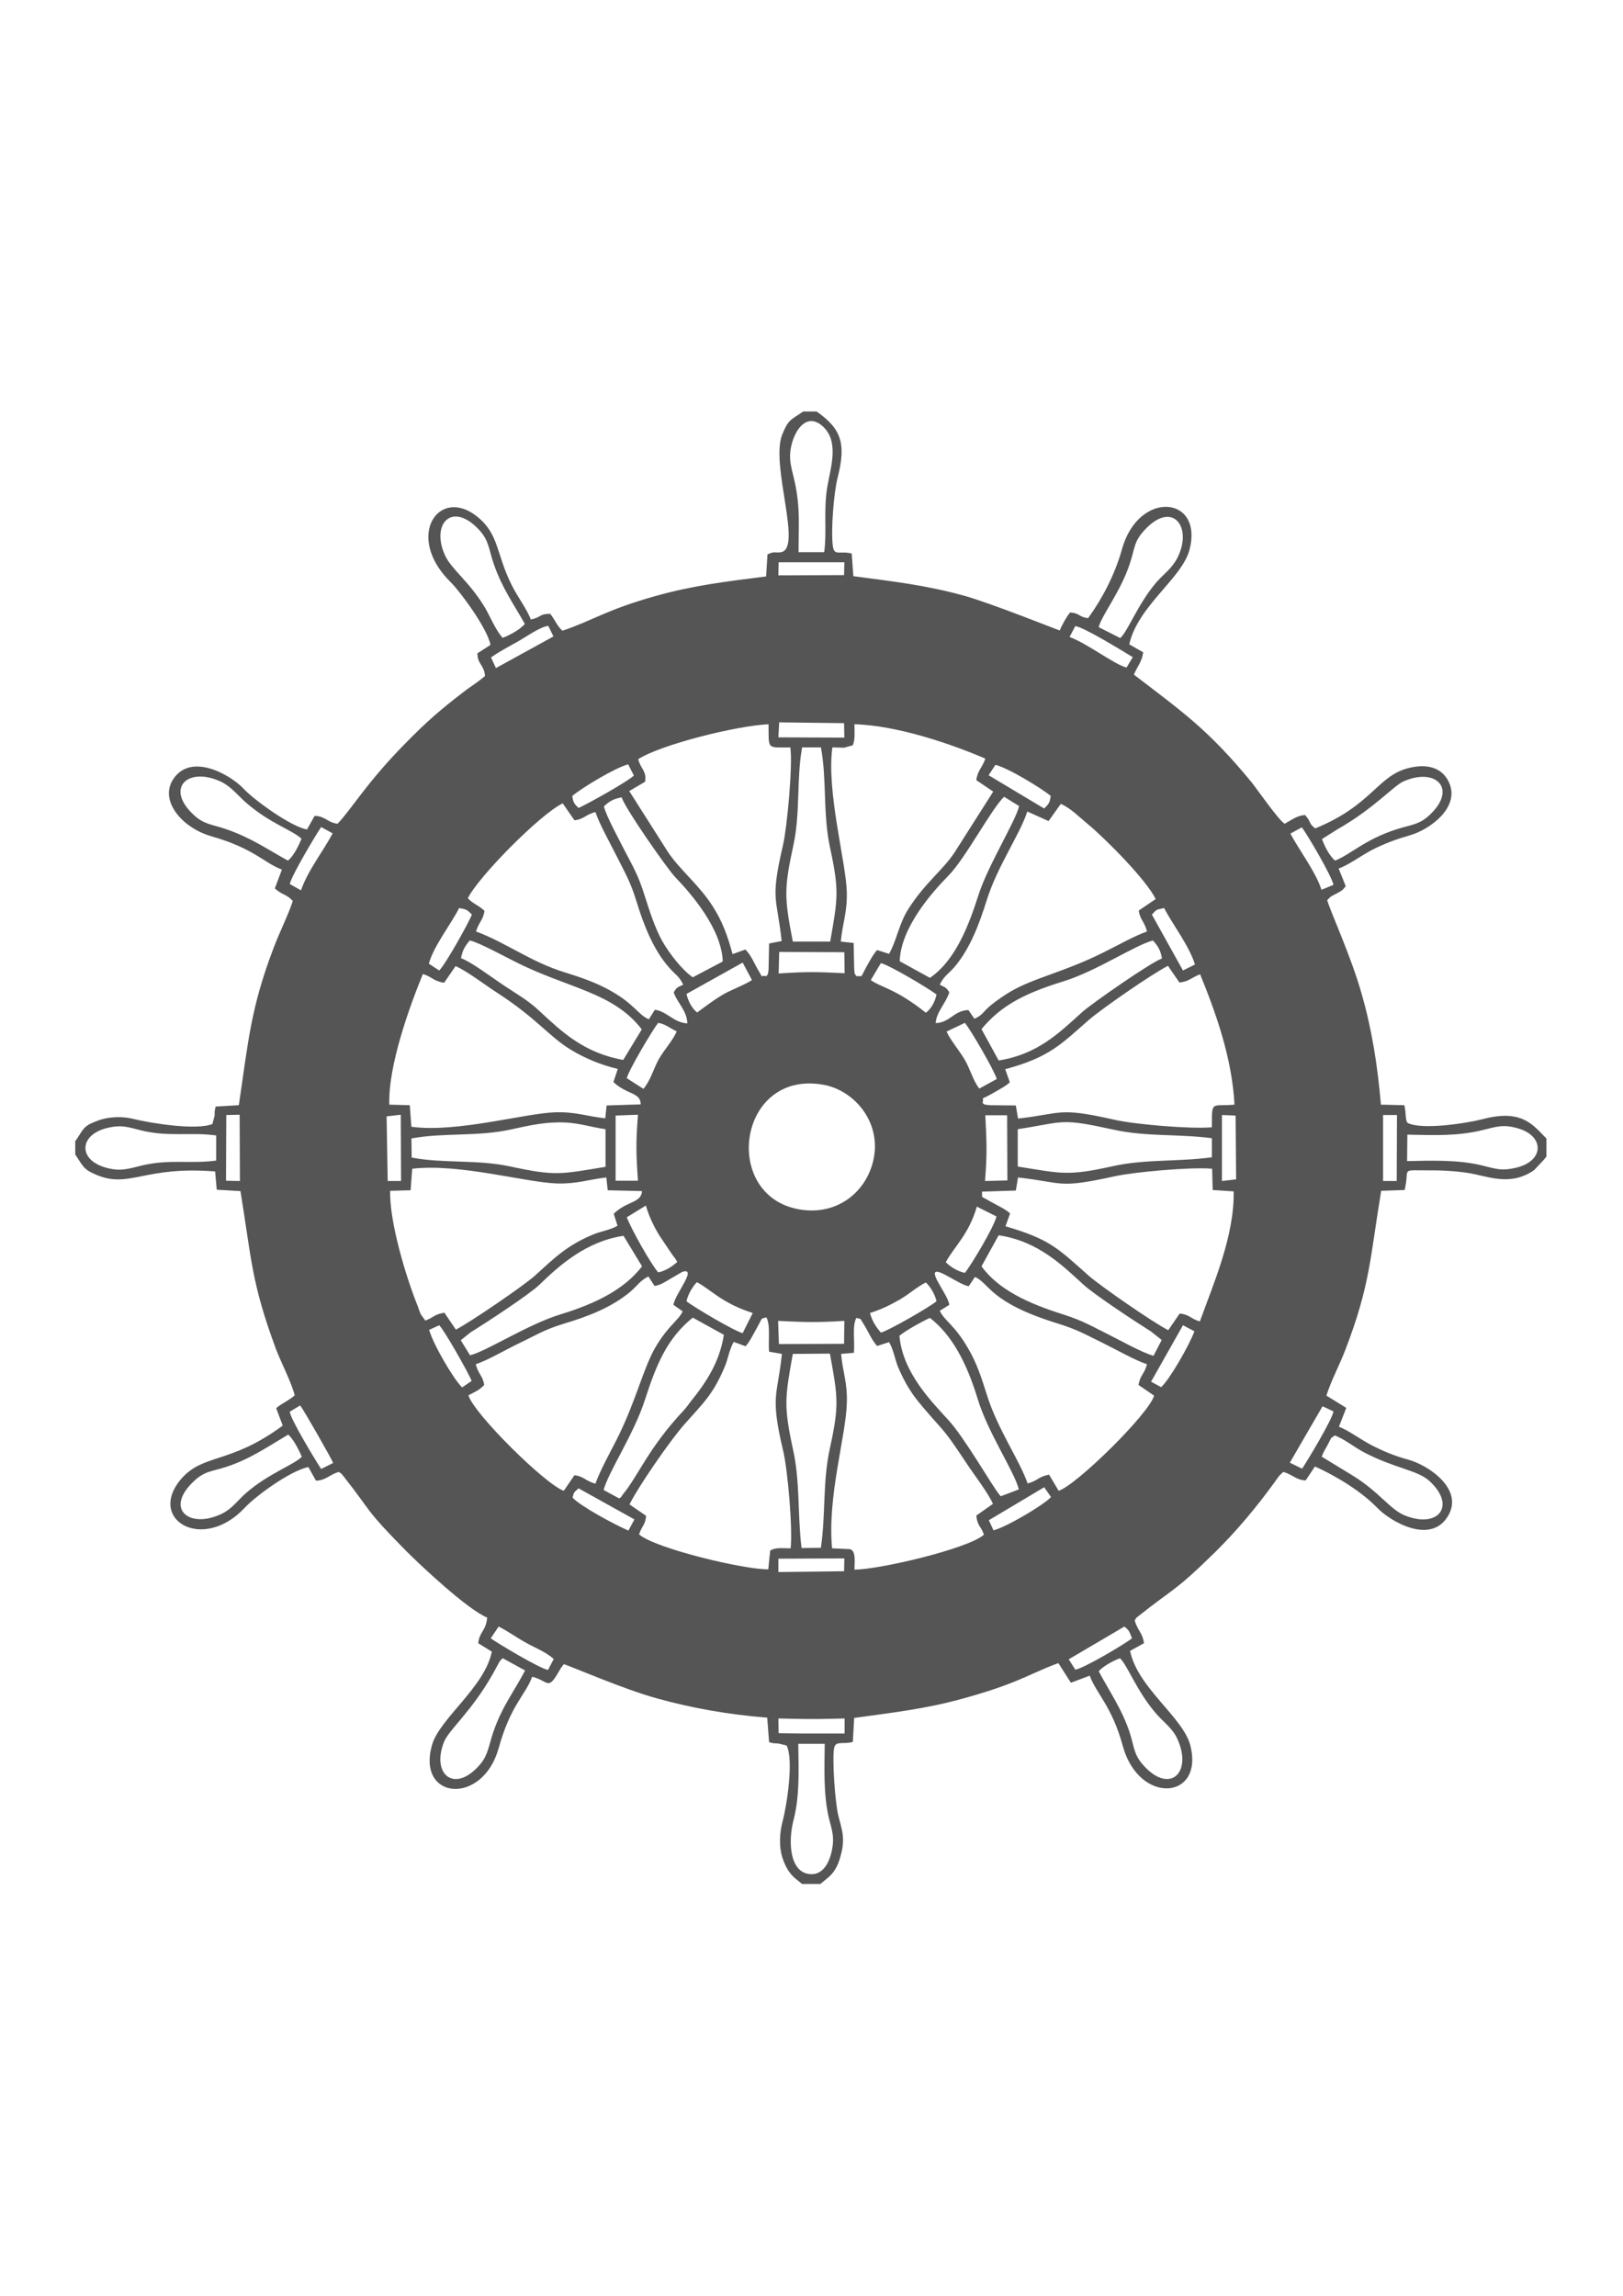 <?xml version="1.0" encoding="utf-8"?>
<!-- Generator: Adobe Illustrator 27.8.1, SVG Export Plug-In . SVG Version: 6.00 Build 0)  -->
<svg version="1.1" id="Шар_1" xmlns="http://www.w3.org/2000/svg" xmlns:xlink="http://www.w3.org/1999/xlink" x="0px" y="0px"
	 viewBox="0 0 595.3 841.9" style="enable-background:new 0 0 595.3 841.9;" xml:space="preserve">
<style type="text/css">
	.st0{fill-rule:evenodd;clip-rule:evenodd;fill:#555555;}
</style>
<g id="Ebene_x0020_1">
	<path class="st0" d="M292.8,639.5l9.7,0c-0.1,9.2-0.5,18.5,1.5,27.1c1.2,4.8,2.3,7.3,0.9,13c-0.9,3.6-3.1,7.8-7.3,7.7
		c-7.9-0.1-8.7-11.6-6.5-20C293.4,658.3,292.9,648.8,292.8,639.5L292.8,639.5z M285.5,630.2l9.9,0.2l5.3,0l9.1-0.2l0,5.5l-8.4,0
		l-7.5,0l-8.3-0.1L285.5,630.2z M403,612.9c1.6-1.9,5.4-3.9,7.8-4.8c2.9,2.8,6.2,12.3,13.5,20.6c2.5,2.8,5.8,5.2,7.5,8.9
		c5.7,12.3-2.6,20.5-12.2,10c-3.8-4.1-3.5-6.8-5.2-12.1C411.6,626.9,407,620.4,403,612.9L403,612.9z M184.4,608.1l8.2,4.5
		c-3.9,7.5-8.4,13.1-11.6,22.4c-1.7,4.9-1.9,8.4-4.7,11.8c-9.4,11.3-18.3,4-13.4-8.1c1.9-4.5,10.1-11.1,17.9-24.9l2.4-4.4
		C184.5,607.7,183.5,609.1,184.4,608.1z M394.4,612.3l-2.4-3.8l20.4-12c1.9,1.4,1.9,2.1,2.8,4.3
		C412.6,602.9,397.4,611.9,394.4,612.3z M182.9,596.5c3.1,1.5,6.7,4.1,9.8,5.8c3.3,1.9,7.6,3.5,10.4,6.1l-2.1,4
		c-3-0.5-18.4-9.7-21-11.6L182.9,596.5L182.9,596.5z M285.5,571.6l24.2-0.1l-0.1,4.7l-24.1,0.3L285.5,571.6L285.5,571.6z
		 M364.4,561.2l-1.7-3.7l20.3-12.1l2.5,3.6C382.9,551.9,368.8,560.2,364.4,561.2z M210,549.2c0.7-2.1,0-1.4,2.2-3.4l20.5,11.4
		l-2.2,4.1C225.4,559.1,212.8,552.3,210,549.2L210,549.2z M484.8,534.2c0.7-1.9,1.1-2.4,2.1-4.2c2-3.8,0.8-2.1,2.7-3.6
		c3.8,1.5,6.6,4,10.7,6.2c11.5,6,19.4,6.4,24,10.5c10,9.2,3.2,17.5-8.9,12.7c-5.6-2.2-9.4-8.7-19.6-14.9L484.8,534.2L484.8,534.2z
		 M105.7,526.1c2,1.7,4,5.8,5,8.1c-2.5,2.8-12.3,6.2-20.3,13.2c-3.4,2.9-5.1,5.9-9.4,7.9c-11.7,5.4-20.7-2-9.9-12.1
		c4-3.8,6.5-3.5,12-5.3C91.7,535.1,98.6,530.3,105.7,526.1L105.7,526.1z M290.8,496.5l13.6-0.1c2.9,16,3.5,18.7,0,34.7
		c-2.7,12.2-1.5,24.1-3.3,36.5l-7.1,0.1c-1.5-12.2-0.5-24.3-3.1-36C287.4,515.5,287.9,512.6,290.8,496.5L290.8,496.5z M477.6,538.6
		l-4.5-2.2l12-20.7l4,1.9C488.6,520.7,479.6,535.6,477.6,538.6z M106.3,517.7l3.8-2.3c1.4,1.8,11.5,19.5,12.1,21.1l-4.4,2.2
		C115.9,535.9,106.3,520,106.3,517.7z M308.5,496.5l4.7-0.4c0.4-4-0.7-9.9,0.9-12.8c2,0.7,0.9-0.5,2.5,2c1.6,2.4,2.9,5.8,5.1,8.3
		l4.4-1.4c1.6,2.7,2.1,6,3.2,8.9c1.1,2.6,2.6,5.7,4,7.9c1.7,2.8,3.1,4.5,5.1,6.9c8.3,9.8,7.1,7.1,16.1,20.7
		c2.7,4.1,7.9,10.8,9.7,14.9l-6.1,4.3c0.4,3.9,1.6,3.6,2.8,7c-5.8,5.2-38.9,12.9-47.5,12.8c0-2.4,0.7-7-1.7-7.5l-6.5-0.3
		c-1.8-18.9,5.1-41.3,5.4-53.1C310.9,507.1,309.1,503.2,308.5,496.5L308.5,496.5z M290,567.8c-3.2,0-5.4-0.4-7.5,0.8l-0.7,6.9
		c-8.5,0.2-41.4-7.6-47.4-12.8c1.1-3.3,2.2-3.2,2.6-6.8l-6.1-4.2c3.2-6.5,14.6-23,19.9-29.1c6.9-7.8,10.7-11.1,14.9-21.1
		c1.4-3.2,1.7-6.3,3.4-9.4l4.4,1.6c1.5-1.8,2.2-3.3,3.5-5.6c3.2-5.7,1.7-4.2,4.1-5c1.6,2.9,0.6,8.8,1,12.6l4.7,0.8
		c-1.6,15.5-4.4,15,0.4,35.3C288.9,538.6,290.8,560.6,290,567.8L290,567.8z M285.4,484.4c10,0.5,14.4,0.6,24.3,0l-0.1,8.4l-23.9,0.1
		L285.4,484.4L285.4,484.4z M329.9,489.9c1.9-1.8,8.9-5.6,11.2-6.6c8.2,6.4,13.5,16.6,17.5,29.7c3.7,12.3,13.5,26.7,15.1,33.2
		l-6.6,2.5c-0.1-0.1-0.3-0.3-0.4-0.4c-2.9-3.5-12.9-21.1-18.9-27.6C341.5,513.8,331.1,503.3,329.9,489.9L329.9,489.9z M227.1,549.5
		l-5.7-3.1c1.8-6.7,11.1-20.5,15.1-32.9c4.5-14,8.5-22.9,17.6-30.3l11.4,6.3c-1.5,9.9-6.5,17.5-12.1,24.4c-1,1.3-1.5,2.1-2.6,3.3
		c-13,13.8-16.9,24.4-22.4,30.9C227.6,549.3,228.1,548.8,227.1,549.5L227.1,549.5z M425.9,508.7l-3.7-2l11.7-20.7l4.2,2.2
		C436.2,493.4,429,505.9,425.9,508.7z M157.4,487.7l3.7-1.7c2,2,10.8,17.6,11.9,20.4l-3.5,2.4C166.3,505.7,158.9,493,157.4,487.7z
		 M323.1,488.7c-1.8-2.1-3.2-4.2-4-7.2c3.9-1.2,7.2-2.8,10.9-4.9c3.6-2.1,6.2-4.6,9.6-6.3c1.7,1.7,3.3,4.2,3.9,6.9
		C341.2,479.2,325.9,488,323.1,488.7z M251.8,477.2c0.6-2.7,2.2-5.3,3.8-7c4.9,2.5,9.1,7.7,20.5,11.3l-3.7,7.4
		C269.1,488,254.4,479.3,251.8,477.2L251.8,477.2z M355.3,471.7l2.3-3.4c5.3,2.2,5.2,9.3,30.2,17c7.7,2.4,10.1,4,16.7,7.2
		c4.9,2.4,11.7,6.3,16.2,7.8c-0.9,3.6-2.5,3.9-3.1,7.6l5.7,3.9c-1.7,6.5-28.4,32.8-35,34.9l-3.5-5.9c-4,0.7-4.2,2.3-7.9,3.2
		c-2.7-8.1-11-19.9-14.9-32.4c-1.9-6.1-3.8-11.9-6.9-17.1c-5-8.7-8.6-10-10.4-13.8l3.5-2.2c-0.5-3.5-6.5-10.6-5.1-12
		C344.5,465.4,352.1,471.2,355.3,471.7L355.3,471.7z M247,478.5l3.4,2.4c-1.5,3.3-5.4,5.3-10,13.2c-4.5,7.7-7.1,19.7-14.2,33.8
		c-2.5,4.9-6.2,11.6-7.8,16.2c-3.7-1-4.2-2.7-7.7-3.1l-3.9,5.7c-6.5-2.1-32.8-28-35-35c2.6-1.4,3.9-1.8,5.8-3.8
		c-0.5-3.4-2.2-4-3.1-7.6c4.5-1.5,10.9-5.3,15.7-7.6c6.5-3.1,9.2-5,16.7-7.3c8.7-2.6,17.4-5.9,24.3-11.7c2.8-2.4,3.4-3.9,6.6-5.6
		l2.3,3.5c2.4-0.4,3.8-1.5,5.9-2.7l4.3-2.5C256,464.7,247.6,474.5,247,478.5L247,478.5z M360,464.4l6.3-11.4
		c14.6,2.2,23.4,11.1,31.1,18.1c3.9,3.6,18.6,13.3,24.8,17.2l3.9,3.1l-3,5.8c-4.3-1.2-12.3-5.7-16.3-7.7c-6.3-3.1-9.2-5-16.6-7.4
		C377.1,478,366.3,473,360,464.4z M172.4,497l-3.4-5.5l3.6-2.9c6-3.7,21.7-14,25.3-17.5c7.5-7.3,17.3-15.9,30.8-17.9l6.8,11.2
		c-6.5,8.4-16.8,13.6-29.9,17.6C193.7,485.6,178,495.8,172.4,497L172.4,497z M353.9,466.8c-2.7-0.6-5.1-2.1-7-3.9
		c3.1-5.8,8.4-10.1,11.4-20.4l7.2,3.6C364.7,449.8,356.2,464,353.9,466.8z M229.9,446.4l7-4.3c1.2,4.2,3.1,8,5.1,11.2l4.5,6.7
		c1.1,1.5,1.1,1.3,1.9,2.8c-1.7,1.5-4.2,3.3-7,3.8C238.6,463.3,231.6,450.9,229.9,446.4L229.9,446.4z M360.2,437l12.4-0.4l0.8-4.8
		c16.9,1.9,14.4,4.2,35.3-0.4c7.1-1.6,28.2-3.5,35.9-2.8l0.2,7.8l7.7,0.5c0.3,16.5-7.6,34.3-12.4,47.7c-3.5-1-3.6-2.5-7.4-2.9
		l-4.2,6.1c-5.1-2.5-24.9-16.2-29.2-20c-11.5-10.2-14.2-13.3-30.5-18.1l1.7-4.7c-1.8-1.6-3.3-2.2-5.6-3.5c-1.1-0.6-1.9-1-2.9-1.6
		C359.7,438.6,360.3,439.5,360.2,437L360.2,437z M225.1,445.1l1.4,4.4c-2.7,1.6-6,2-8.9,3.2c-9.7,4-14.3,8.7-21.5,15.2
		c-4,3.6-23.9,17.2-28.9,19.7l-4.2-6.2c-3.8,0.6-3.8,1.7-7,2.9l-1.7-2.4c-0.4-0.9-0.6-1.6-1-2.7c-4.5-11.1-10.5-31.3-10.2-42.5
		l7.5-0.2l0.6-7.9c17.3-2,41.5,5,53,5.4c7.5,0.2,11.4-1.4,18.2-2.2l0.5,4.7l12.6,0.3C235.1,441.3,230.1,440.3,225.1,445.1
		L225.1,445.1z M507.3,408.9l5.1,0l-0.1,24.2l-5,0L507.3,408.9L507.3,408.9z M448.2,408.9l5,0.2l0.2,23.4l-5.2,0.6L448.2,408.9
		L448.2,408.9z M83,408.9l4.9-0.1l0.1,24.3l-5.1-0.1C82.9,433,83,408.9,83,408.9z M141.8,409.4l5.2-0.6l0.1,24.3l-4.9,0L141.8,409.4
		L141.8,409.4z M373.3,414.1c17.5-2.7,15.2-4.2,35.3,0.2c11.8,2.6,23.6,1.5,35.9,3.1l0,7c-12.4,1.7-24.5,0.6-36.5,3.3
		c-16.6,3.7-18.8,2.6-34.7,0.1L373.3,414.1L373.3,414.1z M150.9,417.5c11.7-2.2,24.3-0.6,36.5-3.3c5.6-1.2,10.9-2.5,17.2-2.6
		c7.3-0.1,11.2,1.6,17.5,2.5l0,13.8c-16.5,2.7-18.2,3.5-35.3-0.2c-11.7-2.5-24.5-1-35.8-3.2L150.9,417.5z M320.5,424.7
		c-2.3,12-13.1,21.3-27.4,18.8c-28.7-5.1-22.5-51.3,8.9-45.7C313.2,399.8,323.1,411.2,320.5,424.7z M516.2,416.1
		c9.7,0.2,18.5,0.6,27.7-1.7c5-1.2,7.4-2.2,12.9-0.6c9.7,2.8,9.7,11.9-0.6,14.4c-5.7,1.4-7.9,0.3-13-0.9c-8.6-2-17.9-1.7-27.1-1.5
		L516.2,416.1z M79.3,425.6c-9.3,1.3-17.1-0.6-27.2,1.8c-5.1,1.2-7.9,2.4-13.6,0.7c-9.8-2.9-9.5-11.8,0.6-14.4
		c5.6-1.4,8-0.3,12.9,0.9c10.1,2.4,18.1,0.5,27.3,1.8C79.3,416.4,79.3,425.6,79.3,425.6z M234,433l-8.2,0l0-23.9l8.2-0.3
		C233.2,418.9,233.3,423.2,234,433L234,433z M361.4,409l8,0l0.1,23.9l-8.2,0.2C362.1,423,361.9,418.8,361.4,409L361.4,409z
		 M368.7,392.1c16.4-4.4,20.6-9.3,30.6-18c4.7-4.1,23.3-17,29.1-19.9l4.2,6.1c3.5-0.3,4.5-1.9,7.6-3c5.7,14,11.7,30.6,12.6,47.8
		c-8.5,0.8-8.3-1.9-8.3,8.3c-7.8,0.7-28.8-1.1-35.9-2.8c-20.7-4.7-19-2.2-35.2-0.4l-0.8-4.8l-9.7-0.1c-2.8-0.3-1.7-0.4-2.5-0.8
		c0.8-3-2-0.2,5-4.3c1.8-1.1,3.1-1.6,5-3.3L368.7,392.1z M167.1,354.3c4.2,1.8,10.8,6.9,15,9.6c14.9,9.6,19.3,16.3,27.5,21.2
		c5,3,10.7,5.4,17,6.9l-1.6,4.8c4.9,4.7,10,3.7,10,8.2l-12.5,0.4l-0.5,4.7c-6.7-0.7-10.7-2.4-18.2-2.2c-11.2,0.3-36.2,7.6-52.9,5.3
		l-0.6-7.9l-7.5-0.2c-0.5-14.3,7.6-36.4,12.3-47.9c3.4,1,3.8,2.6,7.8,3.2L167.1,354.3L167.1,354.3z M353.9,375.1
		c2.1,2.5,10.8,17.4,11.7,20.6l-6.4,3.5c-2.4-3-3.4-7.5-5.6-11c-2.1-3.4-5.2-7.1-6.4-9.9L353.9,375.1L353.9,375.1z M229.9,395.4
		c0.7-3,9.4-17.6,11.5-20.3c2.9,0.5,4.1,1.9,6.8,3.1c-1.1,2.9-4.5,6.7-6.5,10.1c-2,3.6-3.1,8-5.7,11L229.9,395.4L229.9,395.4z
		 M323.1,353.2c3.1,0.7,17.4,9.2,20.4,11.5c-0.5,2.5-1.8,5.1-3.9,6.7c-11.3-9-16.4-9.2-20.2-12L323.1,353.2z M272.4,353l3.4,6.4
		c-2.4,1.7-8,3.7-10.9,5.5c-3.8,2.3-6.3,4.3-9.2,6.4c-1.7-1.3-3.3-4-3.9-6.8L272.4,353L272.4,353z M285.8,349.1l23.9,0.1l0.1,7.7
		c-10-0.5-14.2-0.6-24.2,0.1L285.8,349.1z M360,377.4c7.6-9.2,16.8-13.4,30.3-17.6c11.9-3.7,26.2-13.3,32.6-14.9
		c1.7,1.9,2.8,3.5,3.3,6.6c-3.9,1.3-25.6,16.4-29.2,19.6c-8.7,7.9-16.6,15.6-30.7,17.8L360,377.4z M228.6,388.7
		c-14.6-2.6-22.7-10.5-30.8-18c-4.5-4.2-8.4-6.2-14-10c-3.6-2.4-11-8-14.7-9.3c0.5-2.9,1.5-4.5,3.2-6.5c3.2,0.6,13.2,6.1,16.5,7.7
		c19.4,9.9,36,11.1,46.6,24.9L228.6,388.7L228.6,388.7z M422.5,335.4c2-2.1,1.4-1.7,4.5-2.4c2.8,5.6,9.2,13.8,11.3,20.7l-4.4,2.2
		L422.5,335.4L422.5,335.4z M290.8,345.3c-3.1-16-3.3-19.2,0.2-35.3c2.6-11.9,1.1-24.2,3.2-35.9l6.9,0c2.2,11.5,0.7,24.4,3.3,36.5
		c3.5,16.2,2.9,18.8,0.1,34.7L290.8,345.3z M157.3,353.4c1.7-6.4,8.4-14.9,11.1-20.4c2.7,0.5,2.8,0.5,4.7,2.4
		c-1.4,3.4-9.6,18.1-12,20.5L157.3,353.4z M389.1,294.8c3.7,1.6,6.8,4.9,9.9,7.4c6.7,5.6,21.4,20.4,24.9,27.5l-6.2,4.2
		c0.4,3.4,2.1,4,3,7.7c-4.4,1.5-11.3,5.4-16.2,7.8c-14.5,7.2-25,9.1-33.8,14.2c-2.4,1.4-5.1,3.3-7.1,4.9c-3.3,2.7-3,3.7-6.2,5.1
		l-2.2-3.2c-5.4,0.2-6.7,4.6-12,4.8c0.2-4,3.8-7.4,5-11.3c-1.3-2-1.3-1.6-3.5-2.8c1.6-3.3,3.1-3.8,5.5-6.6c5.7-6.8,9-15.7,11.7-24.3
		c3.8-12.3,12.4-24.6,14.9-32.6l7.8,3.5L389.1,294.8L389.1,294.8z M171.6,329.4c3.8-7.8,26.5-30.8,34.8-34.8l4.3,6.2
		c3.4-0.3,4.1-2.1,7.7-3c1.4,4.3,5.4,11.4,7.8,16.2c3.2,6.4,5,9.2,7.3,16.7c2.6,8.5,6.2,17.7,11.9,24.1c2.5,2.9,3.6,3,5.2,6.3
		c-2.3,1.1-2.2,0.8-3.5,2.8c1.3,3.9,4.9,6.7,5,11.4c-5.1-0.3-7.4-4.4-11.9-5l-2.2,3.5c-4-1.7-5.1-5.4-13.9-10.4
		c-5.5-3.1-10.8-4.9-17.2-6.9c-12.3-3.8-21.4-10.9-32.3-14.9c1-3.4,2.7-4.3,3.1-7.6C175.3,331.8,173.4,331.4,171.6,329.4
		L171.6,329.4z M477.5,303.4c2,2.6,11,17.9,11.6,21.1l-4.4,1.8c-2-6.4-8.4-14.9-11.4-20.6L477.5,303.4L477.5,303.4z M106.3,324.2
		c0.5-2.9,9.5-18,11.5-20.9l4.2,2.3c-3.2,6.2-9.1,13.6-11.6,20.9L106.3,324.2L106.3,324.2z M330,352.5c0.4-12.4,11.9-25.3,17.9-31.4
		c6.2-6.3,15.8-24.6,20.4-28.9l5.5,3.4c-1.1,5.2-11.4,21.7-14.9,32.6c-3.4,10.6-8.2,23.8-17.8,30.4L330,352.5z M254.1,358.4
		c-3.9-2.7-8.6-8.7-11.2-13.3c-2.8-5.1-4.6-10.9-6.5-16.8c-2.3-7.4-4.2-10.4-7.4-16.6c-1.8-3.6-6.7-12.5-7.5-16
		c2.1-1.9,3.4-2.7,6.5-3.3c1.6,4.6,16.7,26.1,19.6,29.2c5.7,5.9,17.1,18.9,17.5,31L254.1,358.4L254.1,358.4z M490.6,304.1
		c13.4-7.6,20.7-16.1,24.3-17.6c12-5.2,20,3,9,12.8c-3.6,3.2-6.6,3.2-11.6,4.8c-11.8,3.8-16.8,9.2-22.6,11.5c-2-1.6-3.9-5.3-4.8-7.9
		L490.6,304.1z M83,304.1c-5.4-1.9-8-1.6-12-5.3c-10.6-9.9-2-17.7,9.9-12.2c3.9,1.8,6.5,5.3,9.4,7.8c8.9,7.7,16.8,9.9,20.3,13.2
		c-1,2.4-2.9,6.4-5,8C98.3,311.6,92.1,307.2,83,304.1z M365.1,280.5c4.3,0.9,17,8.6,20.3,11.4c-0.4,2.6-0.7,2.9-2.4,4.6l-20.4-12.2
		L365.1,280.5z M209.9,291.9c3.4-2.9,15.8-10.4,20.5-11.6l2.1,4.1c-2.2,2.2-17.1,10.5-20.3,11.9
		C210.5,294.6,210.3,294.4,209.9,291.9L209.9,291.9z M312.8,273.3c0.9-2.1,0.6-4.8,0.6-7.7c15.7,0.4,35.7,7.3,48,12.6
		c-1.1,3.4-2.8,4.2-3.3,7.9l6.2,4.2L350,312.8c-4.4,6.5-10.6,10.9-16.6,20.2c-3.7,5.6-4.4,11.7-7.3,16.8l-4.4-1.4
		c-1.4,1.6-2.3,3.3-3.5,5.4c-3.1,5.6-1.4,3.9-4.1,4.2c-0.9-1.6-0.6-0.4-0.8-3.1l-0.2-9.1l-4.7-0.5c0.6-6.7,2.4-10.6,2.2-18.2
		c-0.3-11-7.5-36.7-5.3-53c1.3,0,3.1,0.1,4.3,0.1L312.8,273.3L312.8,273.3z M234.1,278.4c8.2-5.3,36.1-12.3,47.8-12.8
		c0.1,9.4-0.8,8.5,8,8.5c0.9,6.6-1.2,29.4-2.7,35.8c-4.8,20.6-2.2,19-0.5,35.2l-4.6,0.9l-0.2,9.6c-0.3,2.5-0.2,1.3-0.8,2.4
		c-3-0.6-0.7,1.4-2.8-1.9c-1.5-2.4-2.6-5.6-4.9-7.9l-4.7,1.7c-1.8-6.7-3.8-12.1-7.2-17.4c-5.1-8.1-12.2-13.5-16.6-20.2l-14.1-22.2
		l5.8-3.4C237.3,282.7,234.9,281.9,234.1,278.4z M285.8,264.9l23.8,0.3l0.1,5.3l-24.2-0.1L285.8,264.9L285.8,264.9z M415.5,241
		l-2.3,3.8c-4.3-1-14.3-8.8-20.9-11.2l2.1-4C397.6,230,411.7,238.7,415.5,241z M180.1,241.1c2.9-2.1,7.1-4.3,10.3-6.1
		c2.8-1.6,7.5-5,10.7-5.5l1.9,3.9L181.9,245L180.1,241.1L180.1,241.1z M285.6,206.2l24.1,0l-0.1,4.7l-24.1,0.1L285.6,206.2
		L285.6,206.2z M403,230c1-4.3,8.2-13.2,11.5-23.6c1.8-5.5,1.4-7.8,5.3-12c10.1-11,17.7-1.4,12.2,9.9c-2.1,4.2-4.9,5.9-7.9,9.3
		c-6.8,8-10.4,17.9-13.2,20.4L403,230L403,230z M184.4,233.9c-2.3-2.3-4.6-7.7-6.3-10.7c-5.9-10-12.6-14.4-14.9-19.6
		c-5.3-11.8,2.9-20,12.8-9c3.4,3.8,3.3,7,5.1,12.2c3.1,9,7.5,15,11.4,22C190.8,230.9,186.8,233,184.4,233.9z M293,192.2
		c0.1-14-2.9-18.6-3.2-24c-0.4-7.1,4.8-18,11.7-12.1c6.2,5.3,3.5,14.1,2.1,21.6c-1.7,8.9-0.2,16.9-1.3,24.8l-9.4,0L293,192.2z
		 M27.6,418.5v4.9c2.9,4.2,2.8,5.4,7.9,7.5c12,5,17.5-3.4,43.4-1.3l0.6,6.7l8.7,0.5c4.1,25.2,4,33.5,12.9,57.6
		c2,5.4,5.7,12.2,7,17.3c-2.1,1.9-4.7,2.9-6.8,4.7l2.4,6.4C84.5,537,74.6,533,66.5,542.3c-12.8,14.9,7.8,27.2,23.3,10.6
		c3.8-4.1,16.5-13.5,23.3-14.9l2.8,5c3.7-0.1,5-2.3,8.4-3.2c1.2,0.9,0.4,0,1.8,1.7c10.5,13.3,7.3,11.5,22.9,27.3
		c5.2,5.2,22.5,21.5,29.7,24.4c-0.5,5.1-2.8,5-3.3,9.4l5,3.1c-2.6,13-19.1,24.5-21.9,34.1c-5.9,20.3,18.5,22.5,24.4,1.3
		c4.4-15.9,9.8-19.4,12.3-26.2c5.7,1.4,5.7,5,9.3-1.1c0.8-1.4,1.3-2.3,2.3-3.5c2.3,0.6,21.9,9.2,34.4,12.6c12.6,3.5,26.2,5.9,40.2,7
		l0.7,9c2.2,0.6,1.6,0.3,3.5,0.5l2.9,0.7c2.7,5.1,0.1,22-1.4,27.6c-1.2,4.4-1.5,9.8,0.1,14.2c1,2.8,2.2,4.9,4.3,6.8l2.7,2.2h6.7
		l2.3-1.9c2.7-2.1,4.1-4.6,5.1-8.3c1.8-6.4,0.6-9.4-0.8-14.8c-1.2-4.7-2.4-21.6-1.5-25.1c0.7-2.5,3.2-1,6.8-2l0.5-8.8
		c14.5-2,26.1-3.3,39.9-7.1c6.2-1.7,12.6-3.7,18.1-5.9c6.1-2.4,11.5-5.2,16.9-7.1l4.6,7.2l6.9-2.6c2.3,6.4,8.2,11.3,12.1,25.7
		c5.9,21.8,29.9,19.9,24.8-0.1c-2.6-10.3-19.4-21.2-22.1-34.7l5.1-2.8c-0.6-4.1-2.3-4.4-3.4-8.4c0.9-1.2-0.2-0.3,1.7-1.8
		c12.8-10.2,12.6-8.3,27.8-23.2c7.8-7.7,15.1-16.4,21.7-25.5c1.4-1.9,1.6-2.5,3.3-3.9c3.4,0.9,4.7,3,8.2,3.1l3.4-5.1
		c8.5,3.8,17.4,9.5,22.8,15.1c4.9,5.1,19.4,13.5,25.8,3.4c6.4-10-6.8-18.9-14.3-21c-4.9-1.3-9.2-3.1-13.5-5.3
		c-4.2-2.2-8.4-5.4-12-6.8l2.7-6.9l-7.3-4.5c1.7-5.4,5-11.6,7-16.9c9.1-23.7,9-33.5,13.1-58.2l8.6-0.3c2.1-8.5-2.3-7.1,10-7.2
		c5.1,0,11,0.4,15.7,1.4c6.4,1.4,14,4,21.8-1.5l3.3-3.5c0.9-1.1,0.6-0.7,1.2-1.4v-6.7c-4.9-4.9-8.9-10.9-23.3-7.1
		c-5.8,1.5-22.3,4.1-27.6,1.4c-0.9-0.9-0.5-3.5-1.2-6.5l-8.6-0.2c-1.2-14.2-3.3-27.5-7-40.4c-3.8-13.7-11.7-30.8-12.7-34.6
		c1.6-1.7,1.4-1.3,3.6-2.5c1.9-1.1,1.8-0.9,3.2-2.6l-2.6-6.5c3.6-1.2,8.3-4.8,12.6-7c4.4-2.2,8.4-3.7,13.6-5.2
		c7.1-2,19.3-10.6,13.8-20.3c-2.5-4.4-7.5-6.1-14.5-4.3c-11.3,2.9-13.3,13.6-34.1,22.1c-2.5-1.9-1.3-2.2-3.7-4.9
		c-2.9,0.1-5.1,1.9-7.5,3.2c-2.2-1.3-9.9-12.4-12.2-15.3c-15.9-19.3-25.1-25.6-43.1-39.4c1.2-3,3-4.7,3.4-8.2l-5.1-2.9
		c3.2-14.2,19.3-24.1,22.1-34.7c5.2-19.9-18.8-22-24.8-0.1c-2.6,9.3-7.3,18.2-12.4,25.2c-3.7-0.5-2.8-1.8-6.6-2.1
		c-1.3,1.6-2.9,4.4-3.8,6.6c-0.6-0.1-25.4-10.1-35.3-12.8c-13.9-3.8-25.2-5.1-40.4-7.1l-0.6-8.3c-4.3-1.1-6.4,1-6.9-2.6
		c-0.8-5.6,0.3-19.5,1.7-25.1c3.2-12.5,1.5-18-7.7-24.4h-4.9c-4.6,3.2-5.4,2.8-7.7,8.5c-4.4,11.1,7.5,41.6-0.4,43.1
		c-2.2,0.4-2.1-0.5-5,0.8l-0.5,8.1c-15.1,1.9-26.6,3.3-40.3,7.1c-18.3,5.1-23.1,9-34.4,12.8c-2-1.7-2.7-4-4.5-6.2
		c-4.1,0-3,1.2-7.1,2.1c-1.3-3.6-4.8-8.2-7-12.6c-5.7-11.3-4.6-18.6-12.5-25c-14.1-11.6-27.1,7.1-9.8,24
		c3.5,3.5,13.4,16.9,14.5,22.9l-4.8,3.1c0.1,4.2,2.4,4,2.8,8.3c-2.9,2.5-5.1,3.7-7.8,5.8c-8.6,6.6-13.8,11.1-21.5,19
		c-14.2,14.4-19.7,24.1-24.8,29.4c-3.8-0.5-4.4-2.8-8.4-2.9l-2.8,5c-6.3-1.2-19.8-11.2-23.3-15c-4.8-5.1-19.3-13.4-25.8-3.4
		c-5.1,7.8,3.2,17.8,14.1,20.9c15.7,4.5,19.3,9.8,25.8,12.2l-2.6,6.9c2.9,2.6,4.2,2,6.6,4.6c-1.7,5.2-4.8,11.3-7,17.1
		c-8.5,22.3-9.3,34.3-12.8,57.8l-8.5,0.5c-0.5,2-0.3,1.6-0.4,3.4l-0.8,3c-5.9,2.4-22.6-0.3-28.7-1.8c-4.8-1.2-9.9-0.9-14.2,0.9
		C30.3,413.1,30.6,414.3,27.6,418.5L27.6,418.5z"/>
</g>
</svg>
